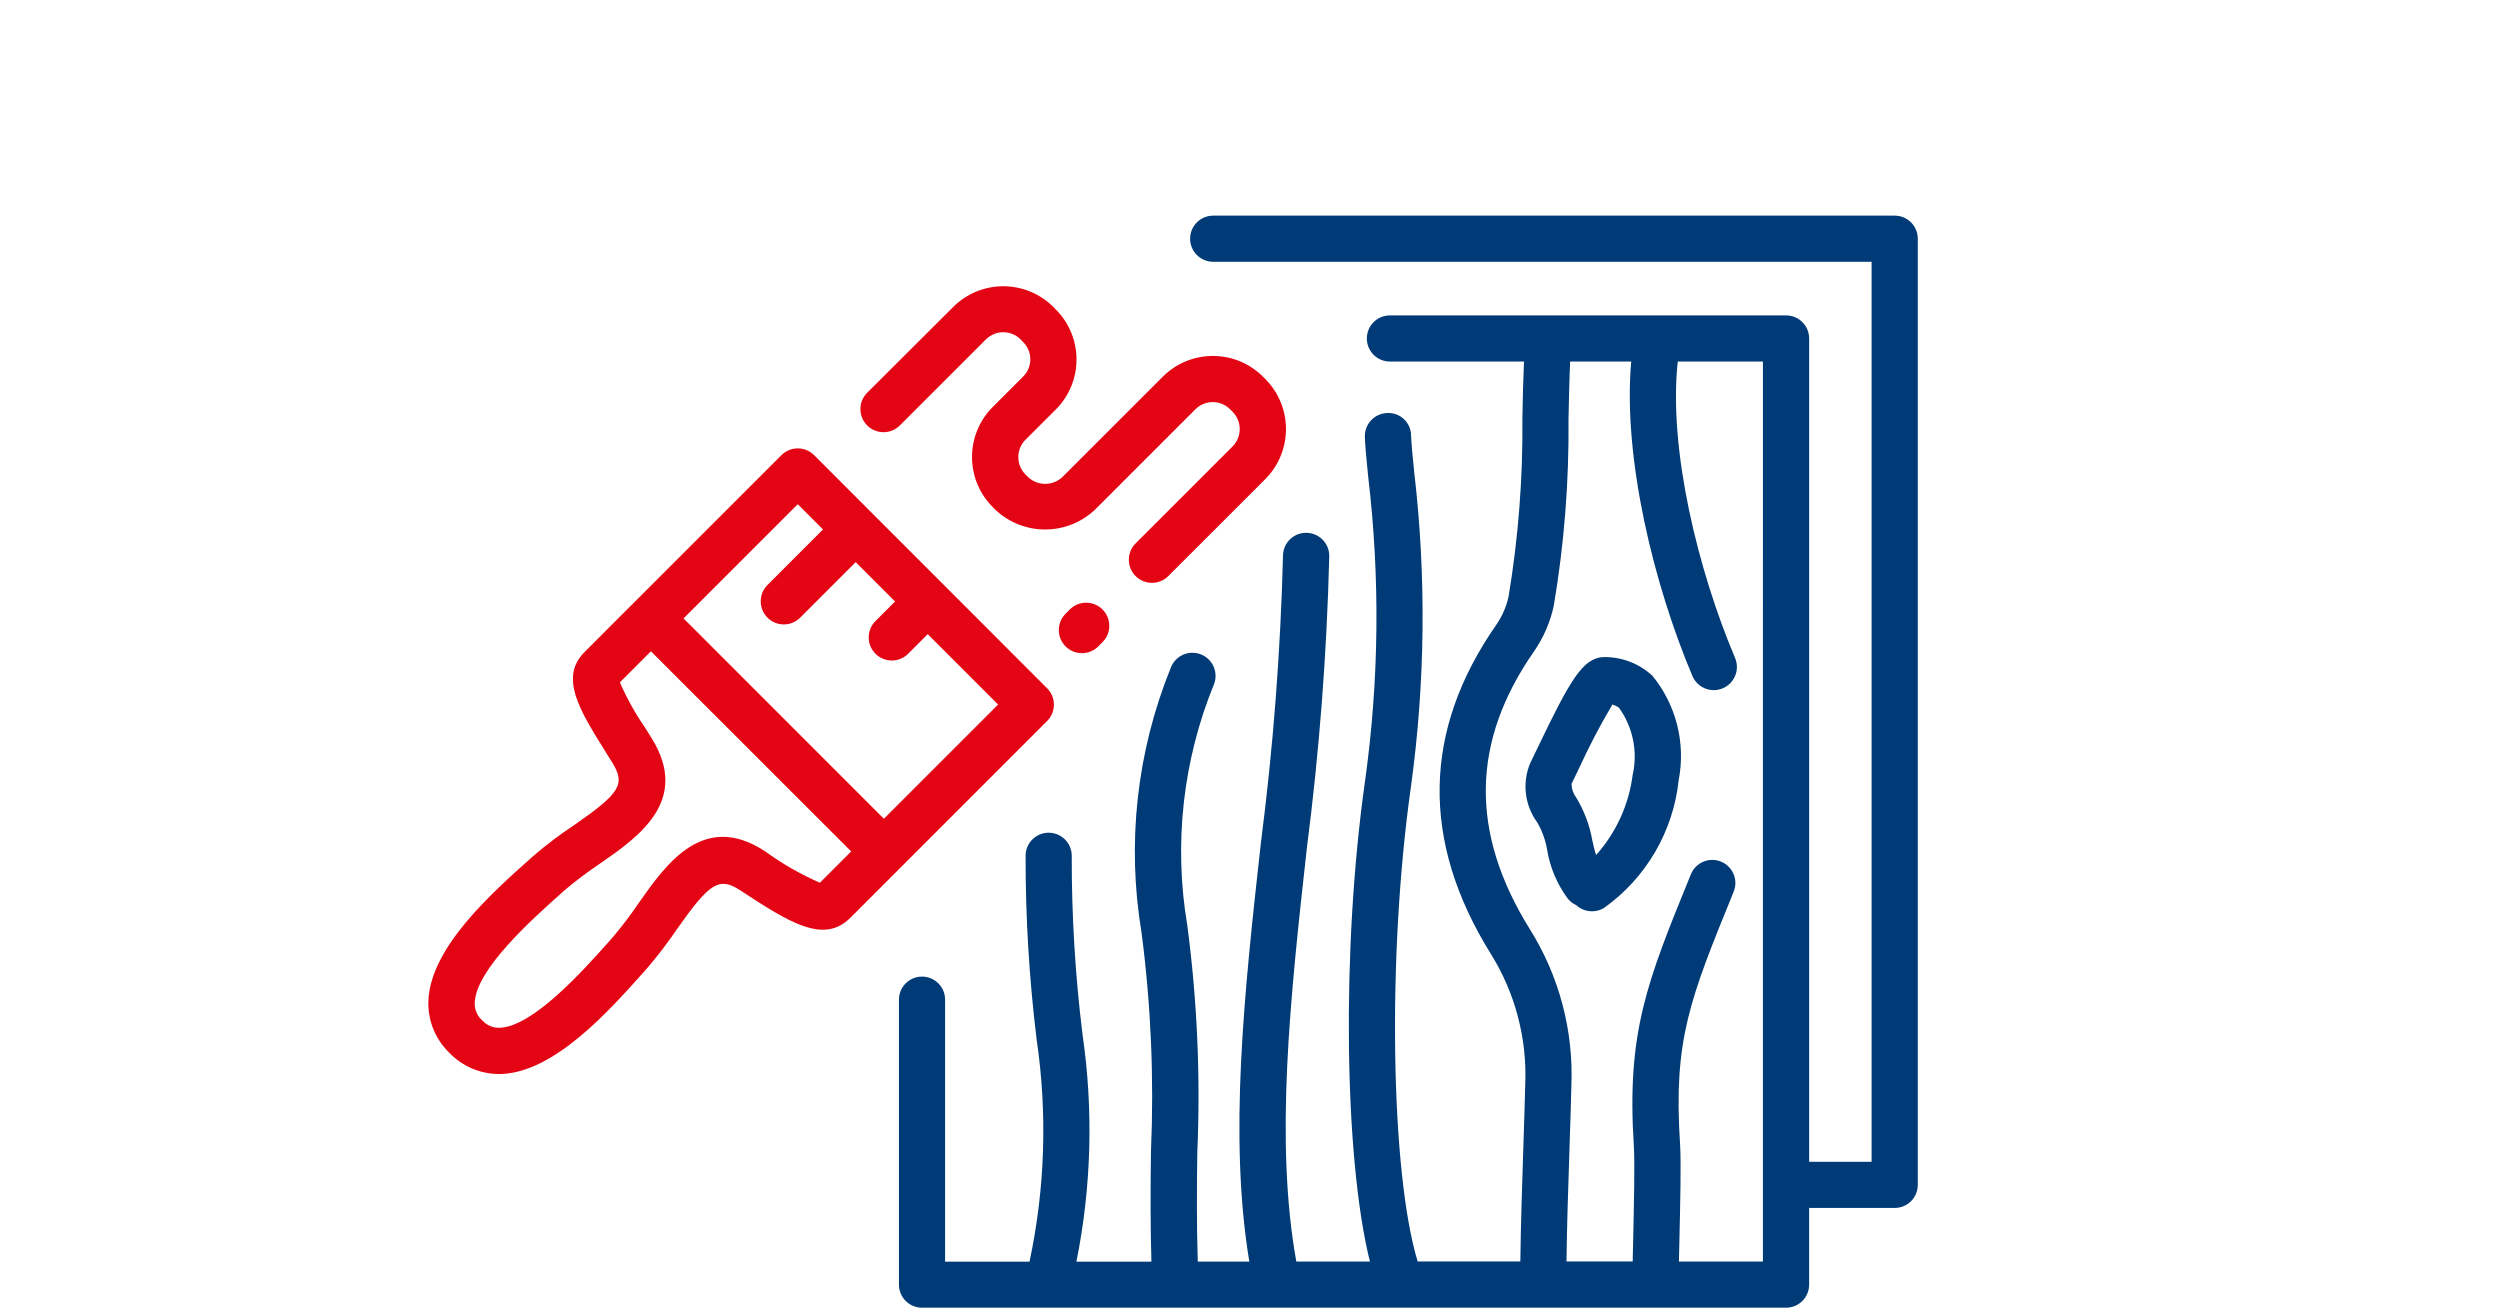 <?xml version="1.0" encoding="UTF-8"?>
<svg xmlns="http://www.w3.org/2000/svg" id="Ebene_3" width="130" height="68" version="1.1" viewBox="0 0 130 68">
  <defs>
    <style>
      .st0 {
        fill: #e30513;
      }

      .st1 {
        fill: #003b77;
      }
    </style>
  </defs>
  <g id="Gruppe_1365">
    <path id="Pfad_2019" class="st0" d="M55.631,31.692l-.221.221c-.469.469-.469,1.231,0,1.7s1.231.469,1.7,0l.221-.221c.469-.469.469-1.231,0-1.7s-1.231-.469-1.7,0"></path>
    <path id="Pfad_2020" class="st0" d="M65.799,19.711l-.126-.125c-1.438-1.435-3.768-1.435-5.206,0l-5.212,5.21c-.504.486-1.302.486-1.806,0l-.127-.126c-.494-.498-.494-1.302,0-1.8l1.58-1.577c1.435-1.436,1.435-3.764,0-5.2l-.132-.135c-1.438-1.43-3.762-1.43-5.2,0l-4.477,4.465c-.469.469-.469,1.231,0,1.7.469.469,1.231.469,1.7,0h0l4.476-4.475c.498-.495,1.302-.495,1.8,0l.132.136c.497.493.5,1.296.007,1.793-.002.002-.004.004-.007.007l-1.578,1.578c-1.437,1.438-1.437,3.769,0,5.208l.124.126c1.457,1.384,3.743,1.384,5.2,0l5.213-5.212c.498-.499,1.307-.499,1.806-.001 0.0 0.0.001.001.001.001l.126.126c.497.499.497,1.307,0,1.806l-5.042,5.041c-.469.469-.469,1.231,0,1.7s1.231.469,1.7,0l5.044-5.041c1.434-1.44,1.434-3.769,0-5.209"></path>
    <path id="Pfad_2021" class="st0" d="M42.334,23.669c-.468-.469-1.228-.471-1.697-.003-.001.001-.002.002-.003.003l-9.122,9.12-1.116,1.118c-1.324,1.324-.252,3.032,1.1,5.2l.339.541c.7,1.135.423,1.593-2,3.271-.718.475-1.406.995-2.06,1.555l-.136.12c-2.104,1.874-5.282,4.707-5.364,7.484-.028,1.005.369,1.975,1.094,2.671.671.699,1.597,1.096,2.566,1.1h.107c2.777-.081,5.61-3.258,7.484-5.361l.121-.136c.554-.647,1.072-1.324,1.55-2.029,1.708-2.43,2.2-2.739,3.291-2.027,2.513,1.641,4.327,2.828,5.726,1.434l1.116-1.117,9.12-9.122c.469-.468.471-1.228.003-1.697-.001-.001-.002-.002-.003-.003l-12.116-12.122ZM42.634,45.902c-1.013-.443-1.975-.996-2.869-1.647-3.185-2.076-5.123.672-6.537,2.679-.424.63-.884,1.236-1.376,1.815l-.121.138c-1.4,1.575-4.017,4.507-5.758,4.558-.343.01-.672-.132-.9-.388-.256-.228-.398-.557-.388-.9.05-1.742,2.982-4.355,4.558-5.759l.137-.121c.583-.494,1.194-.954,1.83-1.377,1.984-1.373,4.7-3.255,2.674-6.518l-.343-.548c-.511-.74-.949-1.527-1.307-2.352l.982-.983.632-.632,10.414,10.408-.632.632-.996.995ZM45.961,42.575l-10.417-10.418,5.939-5.938,1.312,1.312-2.886,2.888c-.469.469-.469,1.231,0,1.7s1.231.469,1.7,0l2.888-2.888,2.045,2.046-1.018,1.018c-.469.469-.469,1.231,0,1.7s1.231.469,1.7,0l1.018-1.018,3.659,3.659-5.94,5.939Z"></path>
  </g>
  <g id="Gruppe_1366">
    <path id="Pfad_2022" class="st1" d="M98.526,11.213h-35.44c-.663,0-1.2.537-1.2,1.2s.537,1.2,1.2,1.2h34.237v46.8h-3.247V17.601c0-.663-.537-1.2-1.2-1.2h-20.6c-.663,0-1.2.537-1.2,1.2s.537,1.2,1.2,1.2h6.971c-.04.908-.063,1.9-.083,2.938.032,3.104-.208,6.204-.715,9.266-.113.529-.329,1.03-.636,1.475-3.836,5.5-3.936,11.255-.3,17.106,1.272,2.034,1.899,4.404,1.8,6.8-.026,1.038-.064,2.159-.1,3.311-.067,1.992-.133,4.029-.155,5.9h-5.34c-1.4-4.61-1.594-15.893-.353-24.66.75-5.433.809-10.939.174-16.387-.081-.8-.145-1.442-.164-1.914-.009-.65-.543-1.17-1.193-1.161-.017 0-.033.001-.05.002-.662.022-1.181.577-1.159,1.24,0,.001,0,.002 0.0.004.018.512.085,1.206.173,2.07.623,5.255.568,10.568-.162,15.809-1.241,8.765-1.081,19.646.251,25h-3.827c-1.124-6.254-.323-13.659.547-21.491.651-5.042,1.04-10.113,1.166-15.195.004-.663-.529-1.204-1.192-1.208-.003,0-.005,0-.008,0h-.006c-.663,0-1.2.537-1.2,1.2h0c-.127,4.997-.511,9.983-1.151,14.94-.872,7.84-1.672,15.262-.6,21.756h-2.68c-.059-1.838-.053-3.71-.024-5.684.17-3.941-.005-7.889-.521-11.8-.716-4.238-.231-8.592,1.4-12.569.223-.625-.104-1.313-.73-1.536s-1.313.104-1.536.73c-1.765,4.359-2.288,9.121-1.512,13.759.491,3.774.654,7.584.489,11.386-.026,1.894-.032,3.827.023,5.718h-3.9c.784-3.896.891-7.898.316-11.83-.379-3.077-.566-6.174-.558-9.274 0-.663-.536-1.2-1.199-1.201-.663-0-1.2.536-1.201,1.199v.001c-.006,3.189.185,6.376.573,9.542.567,3.845.442,7.761-.369,11.562h-4.39v-13.623c-0-.663-.538-1.2-1.201-1.199-.662 0-1.199.537-1.199,1.199v14.818c0,.663.537,1.2,1.2,1.2h44.93c.663,0,1.2-.537,1.2-1.2v-3.987h4.45c.663,0,1.2-.537,1.2-1.2V12.413c0-.663-.537-1.2-1.2-1.2M91.671,65.598h-4.367c.007-.309.014-.638.023-1,.044-1.961.1-4.185.035-5.128-.349-5.4.506-7.5,2.789-13.1.251-.614-.045-1.315-.659-1.566-.614-.251-1.315.045-1.566.659-2.3,5.639-3.347,8.213-2.964,14.166.054.838,0,3.2-.038,4.919-.01.378-.017.725-.024,1.05h-3.442c.022-1.842.088-3.855.154-5.824.038-1.158.076-2.286.1-3.328.115-2.865-.638-5.699-2.16-8.129-3.127-5.028-3.053-9.756.227-14.459.489-.71.835-1.51,1.017-2.353.543-3.21.799-6.461.766-9.716.022-1.064.044-2.081.087-2.988h3.175c-.448,5,1.185,11.633,3.182,16.352.26.613.967.899,1.579.639s.899-.967.639-1.579h0c-1.914-4.518-3.477-10.845-2.98-15.414h4.428l-.001,46.799Z"></path>
    <path id="Pfad_2023" class="st1" d="M83.333,34.166c-1.033.107-1.653,1.112-3.4,4.767l-.367.761c-.423,1.021-.28,2.189.376,3.079.257.446.43.934.513,1.442.151.9.511,1.753,1.051,2.489.121.161.282.288.466.369.397.364.987.419,1.444.135,2.183-1.558,3.594-3.978,3.876-6.645.371-1.92-.129-3.906-1.365-5.422-.705-.654-1.639-1.003-2.6-.971M84.904,40.252c-.191,1.565-.856,3.034-1.907,4.21-.081-.239-.139-.5-.2-.779-.139-.783-.423-1.534-.838-2.213-.153-.205-.236-.453-.239-.709l.379-.785c.522-1.145,1.105-2.26,1.746-3.342.118.038.231.091.335.159.722.998.987,2.256.729,3.46"></path>
  </g>
</svg>
